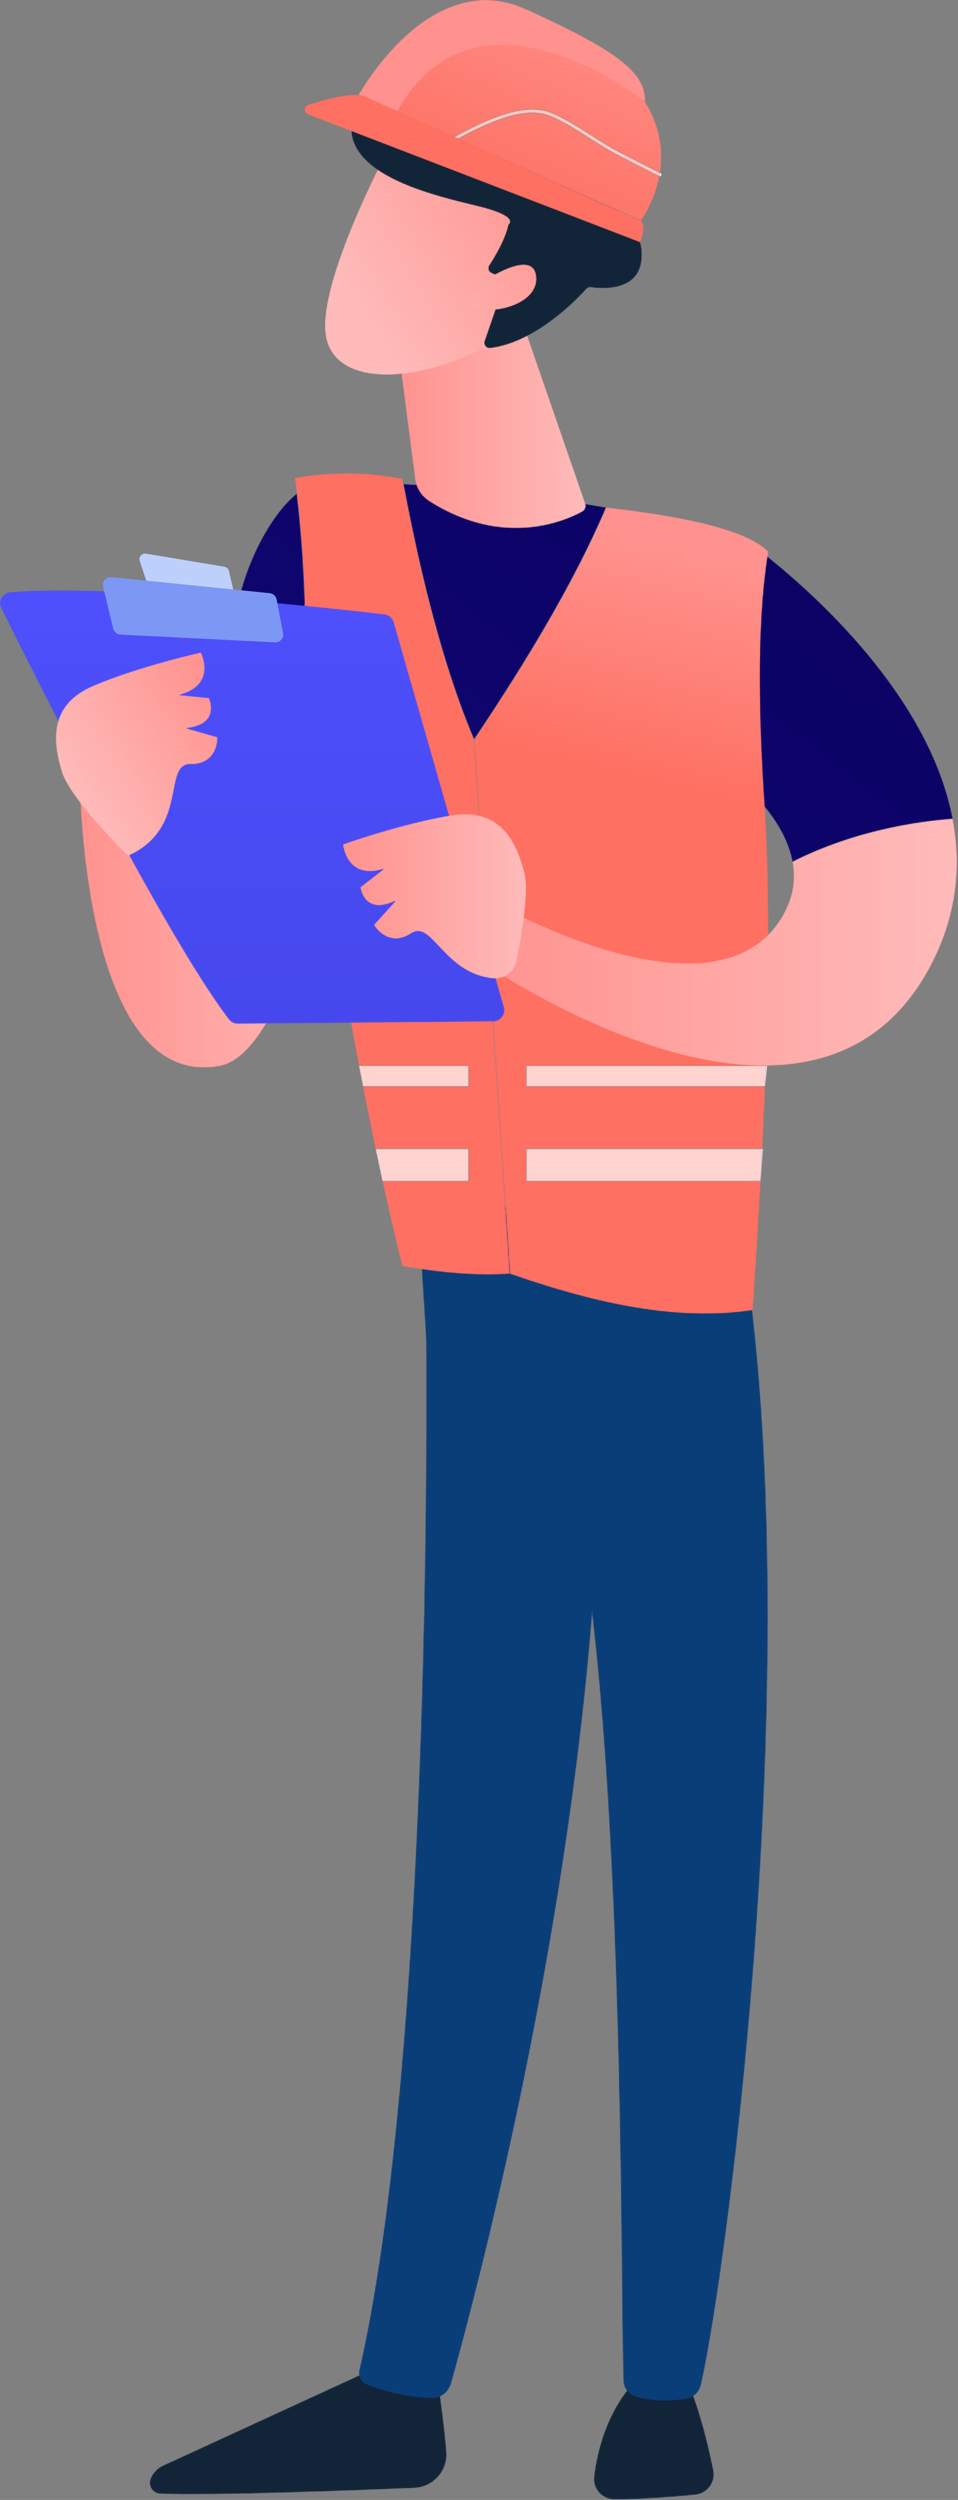 <?xml version="1.0" encoding="UTF-8"?> <svg xmlns="http://www.w3.org/2000/svg" width="896" height="2336" viewBox="0 0 896 2336" fill="none"><rect x="0" y="0" width="896" height="2336" fill="#808080" stroke="none"/><mask id="mask0_2610_3610" style="mask-type:luminance" maskUnits="userSpaceOnUse" x="74" y="521" width="260" height="477"><path d="M74.191 720.985C74.191 720.985 74.191 1020.56 205.525 996.131C285.778 981.211 333.285 658.505 333.285 658.505C333.285 658.505 250.258 473.571 240.991 534.105C173.591 974.145 123.391 637.345 74.191 720.985Z" fill="white"></path></mask><g mask="url(#mask0_2610_3610)"><path d="M74.191 720.985C74.191 720.985 74.191 1020.56 205.525 996.131C285.778 981.211 333.285 658.505 333.285 658.505C333.285 658.505 250.258 473.571 240.991 534.105C173.591 974.145 123.391 637.345 74.191 720.985Z" fill="url(#paint0_linear_2610_3610)"></path></g><mask id="mask1_2610_3610" style="mask-type:luminance" maskUnits="userSpaceOnUse" x="140" y="2198" width="278" height="133"><path d="M405.431 2198.88C405.431 2198.88 413.578 2245.04 417.578 2290.72C419.138 2308.59 405.364 2324.08 387.458 2324.83C326.618 2327.36 196.484 2332.29 149.778 2330.21C142.764 2329.89 138.178 2322.71 140.778 2316.17C142.951 2310.71 147.151 2306.28 152.497 2303.83L367.471 2205.03L405.431 2198.88Z" fill="white"></path></mask><g mask="url(#mask1_2610_3610)"><path d="M405.431 2198.88C405.431 2198.88 413.578 2245.04 417.578 2290.72C419.138 2308.59 405.364 2324.08 387.458 2324.83C326.618 2327.36 196.484 2332.29 149.778 2330.21C142.764 2329.89 138.178 2322.71 140.778 2316.17C142.951 2310.71 147.151 2306.28 152.497 2303.83L367.471 2205.03L405.431 2198.88Z" fill="url(#paint1_linear_2610_3610)"></path></g><mask id="mask2_2610_3610" style="mask-type:luminance" maskUnits="userSpaceOnUse" x="335" y="1134" width="232" height="1107"><path d="M396.151 1134.65C398.978 1149.69 411.338 1885.29 335.978 2214.93C334.738 2220.32 337.351 2225.85 342.258 2227.95C353.818 2232.88 376.484 2240.01 403.631 2240.96C412.044 2241.27 419.591 2235.56 421.964 2227.13C443.498 2150.65 546.725 1767.45 560.191 1401.39C575.231 992.359 560.191 1387.47 560.191 1387.47L551.364 1134.63L396.151 1134.65Z" fill="white"></path></mask><g mask="url(#mask2_2610_3610)"><path d="M396.151 1134.65C398.978 1149.69 411.338 1885.29 335.978 2214.93C334.738 2220.32 337.351 2225.85 342.258 2227.95C353.818 2232.88 376.484 2240.01 403.631 2240.96C412.044 2241.27 419.591 2235.56 421.964 2227.13C443.498 2150.65 546.725 1767.45 560.191 1401.39C575.231 992.359 560.191 1387.47 560.191 1387.47L551.364 1134.63L396.151 1134.65Z" fill="url(#paint2_linear_2610_3610)"></path></g><mask id="mask3_2610_3610" style="mask-type:luminance" maskUnits="userSpaceOnUse" x="555" y="2222" width="113" height="114"><path d="M641.671 2222.96C641.671 2222.96 654.658 2246.27 667.218 2308.17C669.485 2319.36 661.672 2330.05 650.312 2331.17C630.232 2333.15 599.298 2335.69 574.525 2335.52C563.111 2335.44 554.191 2325.49 555.565 2314.16C558.311 2291.56 566.858 2254.48 593.271 2225.59L641.671 2222.96Z" fill="white"></path></mask><g mask="url(#mask3_2610_3610)"><path d="M641.671 2222.96C641.671 2222.96 654.658 2246.27 667.218 2308.17C669.485 2319.36 661.672 2330.05 650.312 2331.17C630.232 2333.15 599.298 2335.69 574.525 2335.52C563.111 2335.44 554.191 2325.49 555.565 2314.16C558.311 2291.56 566.858 2254.48 593.271 2225.59L641.671 2222.96Z" fill="url(#paint3_linear_2610_3610)"></path></g><mask id="mask4_2610_3610" style="mask-type:luminance" maskUnits="userSpaceOnUse" x="389" y="1116" width="330" height="1128"><path d="M694.418 1157.22C756.058 1545.33 681.044 2116.46 655.751 2228.25C654.204 2235.09 648.911 2240.33 642.258 2241.48C630.964 2243.44 612.378 2245.02 594.058 2239.48C587.738 2237.56 583.311 2231.62 583.044 2224.76C579.658 2134.38 585.764 1579.58 528.338 1360.32C525.418 1349.21 518.924 1339.52 509.924 1332.84L398.458 1250.16L389.911 1116.52L694.418 1157.22Z" fill="white"></path></mask><g mask="url(#mask4_2610_3610)"><path d="M694.418 1157.22C756.058 1545.33 681.044 2116.46 655.751 2228.25C654.204 2235.09 648.911 2240.33 642.258 2241.48C630.964 2243.44 612.378 2245.02 594.058 2239.48C587.738 2237.56 583.311 2231.62 583.044 2224.76C579.658 2134.38 585.764 1579.58 528.338 1360.32C525.418 1349.21 518.924 1339.52 509.924 1332.84L398.458 1250.16L389.911 1116.52L694.418 1157.22Z" fill="url(#paint4_linear_2610_3610)"></path></g><mask id="mask5_2610_3610" style="mask-type:luminance" maskUnits="userSpaceOnUse" x="218" y="452" width="498" height="739"><path d="M477.044 1190.36C476.978 1190.35 476.924 1190.33 476.858 1190.32C476.871 1190.32 476.898 1190.32 476.924 1190.32L443.378 691.039C414.938 623.866 393.831 539.719 377.271 452.239C445.711 455.853 512.644 464.919 566.924 474.133C566.911 474.133 566.884 474.133 566.871 474.133C537.951 542.053 494.271 615.253 443.378 691.039L476.924 1190.32C476.964 1190.33 477.004 1190.35 477.044 1190.36ZM300.964 795.919C278.378 715.586 260.871 655.933 260.871 655.933C211.391 649.786 211.311 588.999 230.724 535.173C236.711 518.559 244.564 502.599 253.378 489.119C260.924 477.599 269.178 467.893 277.604 461.119C285.964 531.599 287.684 611.559 284.858 692.599C290.164 727.559 295.538 762.066 300.964 795.919ZM715.404 754.479C715.391 754.386 715.391 754.293 715.378 754.199C713.911 732.066 712.711 709.906 711.911 688.079C712.151 691.693 712.391 695.306 712.604 698.893C713.764 717.573 714.684 736.119 715.404 754.479Z" fill="white"></path></mask><g mask="url(#mask5_2610_3610)"><path d="M477.044 1190.36C476.978 1190.35 476.924 1190.33 476.858 1190.32C476.871 1190.32 476.898 1190.32 476.924 1190.32L443.378 691.039C414.938 623.866 393.831 539.719 377.271 452.239C445.711 455.853 512.644 464.919 566.924 474.133C566.911 474.133 566.884 474.133 566.871 474.133C537.951 542.053 494.271 615.253 443.378 691.039L476.924 1190.32C476.964 1190.33 477.004 1190.35 477.044 1190.36ZM300.964 795.919C278.378 715.586 260.871 655.933 260.871 655.933C211.391 649.786 211.311 588.999 230.724 535.173C236.711 518.559 244.564 502.599 253.378 489.119C260.924 477.599 269.178 467.893 277.604 461.119C285.964 531.599 287.684 611.559 284.858 692.599C290.164 727.559 295.538 762.066 300.964 795.919ZM715.404 754.479C715.391 754.386 715.391 754.293 715.378 754.199C713.911 732.066 712.711 709.906 711.911 688.079C712.151 691.693 712.391 695.306 712.604 698.893C713.764 717.573 714.684 736.119 715.404 754.479Z" fill="url(#paint5_linear_2610_3610)"></path></g><mask id="mask6_2610_3610" style="mask-type:luminance" maskUnits="userSpaceOnUse" x="619" y="499" width="273" height="307"><path d="M619.352 678.078L690.192 499.238C690.192 499.238 862.712 616.452 891.085 765.078C858.485 767.478 799.165 775.958 741.112 805.278C728.352 735.105 619.352 678.078 619.352 678.078Z" fill="white"></path></mask><g mask="url(#mask6_2610_3610)"><path d="M619.352 678.078L690.192 499.238C690.192 499.238 862.712 616.452 891.085 765.078C858.485 767.478 799.165 775.958 741.112 805.278C728.352 735.105 619.352 678.078 619.352 678.078Z" fill="url(#paint6_linear_2610_3610)"></path></g><mask id="mask7_2610_3610" style="mask-type:luminance" maskUnits="userSpaceOnUse" x="369" y="300" width="179" height="194"><path d="M488.778 300.784L547.551 470.744C548.525 473.557 547.365 476.677 544.751 478.117C528.738 486.97 471.018 512.584 401.471 468.477C394.218 463.89 389.285 456.397 388.191 447.89L369.151 300.784H488.778Z" fill="white"></path></mask><g mask="url(#mask7_2610_3610)"><path d="M488.778 300.784L547.551 470.744C548.525 473.557 547.365 476.677 544.751 478.117C528.738 486.97 471.018 512.584 401.471 468.477C394.218 463.89 389.285 456.397 388.191 447.89L369.151 300.784H488.778Z" fill="url(#paint7_linear_2610_3610)"></path></g><mask id="mask8_2610_3610" style="mask-type:luminance" maskUnits="userSpaceOnUse" x="303" y="143" width="209" height="208"><path d="M360.898 143.397C360.898 143.397 296.365 264.877 304.645 313.957C312.912 363.023 392.898 359.503 462.738 319.65L511.538 188.477L360.898 143.397Z" fill="white"></path></mask><g mask="url(#mask8_2610_3610)"><path d="M360.898 143.397C360.898 143.397 296.365 264.877 304.645 313.957C312.912 363.023 392.898 359.503 462.738 319.65L511.538 188.477L360.898 143.397Z" fill="url(#paint8_linear_2610_3610)"></path></g><mask id="mask9_2610_3610" style="mask-type:luminance" maskUnits="userSpaceOnUse" x="328" y="90" width="273" height="236"><path d="M457.858 325.357C455.284 325.357 453.231 323.357 452.911 320.944C452.818 320.197 452.884 319.424 453.151 318.651L471.445 265.477C472.285 263.011 471.111 260.304 468.724 259.251L459.645 255.224C456.805 253.971 455.764 250.504 457.458 247.904C462.631 239.998 472.324 223.891 475.418 209.784C475.418 209.784 480.978 206.211 470.751 200.757C466.204 198.331 458.538 195.531 445.884 192.504C425.004 187.504 398.911 181.104 376.591 171.424C354.964 162.051 336.884 149.598 330.538 132.371C325.738 119.358 330.218 103.358 339.498 90.597L424.151 128.251C424.124 128.264 424.084 128.291 424.058 128.304L423.031 128.851C422.244 129.278 421.951 130.251 422.351 131.051C422.524 131.371 422.791 131.611 423.111 131.757C423.325 131.851 423.564 131.904 423.791 131.904C424.058 131.904 424.311 131.851 424.564 131.718L425.578 131.157C426.338 130.757 427.111 130.344 427.911 129.918L578.378 196.838C577.885 197.411 577.391 197.944 576.898 198.451C576.418 198.931 576.071 199.491 575.831 200.064C574.764 202.664 576.071 205.824 579.031 206.731C588.831 209.731 601.498 218.051 600.231 241.011C598.898 265.091 578.178 269.304 563.818 269.304C559.244 269.304 555.311 268.878 552.871 268.518C552.618 268.491 552.378 268.464 552.124 268.464C550.724 268.464 549.378 269.037 548.418 270.091C541.084 278.211 511.991 308.624 477.604 320.757C471.351 322.971 464.938 324.571 458.445 325.318C458.245 325.344 458.058 325.357 457.858 325.357Z" fill="white"></path></mask><g mask="url(#mask9_2610_3610)"><path d="M457.858 325.357C455.284 325.357 453.231 323.357 452.911 320.944C452.818 320.197 452.884 319.424 453.151 318.651L471.445 265.477C472.285 263.011 471.111 260.304 468.724 259.251L459.645 255.224C456.805 253.971 455.764 250.504 457.458 247.904C462.631 239.998 472.324 223.891 475.418 209.784C475.418 209.784 480.978 206.211 470.751 200.757C466.204 198.331 458.538 195.531 445.884 192.504C425.004 187.504 398.911 181.104 376.591 171.424C354.964 162.051 336.884 149.598 330.538 132.371C325.738 119.358 330.218 103.358 339.498 90.597L424.151 128.251C424.124 128.264 424.084 128.291 424.058 128.304L423.031 128.851C422.244 129.278 421.951 130.251 422.351 131.051C422.524 131.371 422.791 131.611 423.111 131.757C423.325 131.851 423.564 131.904 423.791 131.904C424.058 131.904 424.311 131.851 424.564 131.718L425.578 131.157C426.338 130.757 427.111 130.344 427.911 129.918L578.378 196.838C577.885 197.411 577.391 197.944 576.898 198.451C576.418 198.931 576.071 199.491 575.831 200.064C574.764 202.664 576.071 205.824 579.031 206.731C588.831 209.731 601.498 218.051 600.231 241.011C598.898 265.091 578.178 269.304 563.818 269.304C559.244 269.304 555.311 268.878 552.871 268.518C552.618 268.491 552.378 268.464 552.124 268.464C550.724 268.464 549.378 269.037 548.418 270.091C541.084 278.211 511.991 308.624 477.604 320.757C471.351 322.971 464.938 324.571 458.445 325.318C458.245 325.344 458.058 325.357 457.858 325.357Z" fill="url(#paint9_linear_2610_3610)"></path></g><mask id="mask10_2610_3610" style="mask-type:luminance" maskUnits="userSpaceOnUse" x="438" y="247" width="64" height="43"><path d="M452.298 262.77C452.298 262.77 498.245 231.25 501.605 257.797C504.965 284.343 460.231 296.25 438.071 286.356L452.298 262.77Z" fill="white"></path></mask><g mask="url(#mask10_2610_3610)"><path d="M452.298 262.77C452.298 262.77 498.245 231.25 501.605 257.797C504.965 284.343 460.231 296.25 438.071 286.356L452.298 262.77Z" fill="url(#paint10_linear_2610_3610)"></path></g><mask id="mask11_2610_3610" style="mask-type:luminance" maskUnits="userSpaceOnUse" x="335" y="13" width="284" height="194"><path d="M599.431 206.197L585.485 199.997L578.378 196.837L427.912 129.917C446.858 119.811 474.711 105.411 498.018 105.411C503.831 105.411 509.365 106.304 514.391 108.384C526.978 113.571 539.205 121.411 551.031 128.971C559.378 134.304 568.018 139.837 576.671 144.371C588.458 150.557 601.431 157.197 616.338 164.624L616.365 164.637C616.498 164.704 616.645 164.744 616.791 164.771C613.805 180.477 607.658 192.877 603.538 199.877C601.138 203.957 599.431 206.197 599.431 206.197ZM617.351 161.504C602.645 154.171 589.831 147.624 578.191 141.504C569.645 137.024 561.071 131.544 552.791 126.237C540.818 118.597 528.365 110.704 515.645 105.384C510.205 103.131 504.258 102.171 498.058 102.171C472.951 102.171 443.391 117.971 424.151 128.251L339.498 90.597L335.312 88.744C335.312 88.744 352.458 59.131 384.978 37.131C404.205 24.131 428.805 13.771 458.418 13.771C481.498 13.771 507.632 20.064 536.645 36.291C537.552 36.797 538.458 37.317 539.365 37.851C607.791 77.357 621.071 121.597 618.165 154.797C617.965 157.091 617.698 159.317 617.351 161.504Z" fill="white"></path></mask><g mask="url(#mask11_2610_3610)"><path d="M599.431 206.197L585.485 199.997L578.378 196.837L427.912 129.917C446.858 119.811 474.711 105.411 498.018 105.411C503.831 105.411 509.365 106.304 514.391 108.384C526.978 113.571 539.205 121.411 551.031 128.971C559.378 134.304 568.018 139.837 576.671 144.371C588.458 150.557 601.431 157.197 616.338 164.624L616.365 164.637C616.498 164.704 616.645 164.744 616.791 164.771C613.805 180.477 607.658 192.877 603.538 199.877C601.138 203.957 599.431 206.197 599.431 206.197ZM617.351 161.504C602.645 154.171 589.831 147.624 578.191 141.504C569.645 137.024 561.071 131.544 552.791 126.237C540.818 118.597 528.365 110.704 515.645 105.384C510.205 103.131 504.258 102.171 498.058 102.171C472.951 102.171 443.391 117.971 424.151 128.251L339.498 90.597L335.312 88.744C335.312 88.744 352.458 59.131 384.978 37.131C404.205 24.131 428.805 13.771 458.418 13.771C481.498 13.771 507.632 20.064 536.645 36.291C537.552 36.797 538.458 37.317 539.365 37.851C607.791 77.357 621.071 121.597 618.165 154.797C617.965 157.091 617.698 159.317 617.351 161.504Z" fill="url(#paint11_linear_2610_3610)"></path></g><mask id="mask12_2610_3610" style="mask-type:luminance" maskUnits="userSpaceOnUse" x="335" y="0" width="269" height="105"><path d="M603.551 95.397C603.551 95.397 445.911 -30.443 371.431 104.797C340.978 91.397 335.312 88.743 335.312 88.743C335.312 88.743 401.458 -32.403 491.671 8.397C581.898 49.184 603.711 68.757 603.551 95.397Z" fill="white"></path></mask><g mask="url(#mask12_2610_3610)"><path d="M603.551 95.397C603.551 95.397 445.911 -30.443 371.431 104.797C340.978 91.397 335.312 88.743 335.312 88.743C335.312 88.743 401.458 -32.403 491.671 8.397C581.898 49.184 603.711 68.757 603.551 95.397Z" fill="url(#paint12_linear_2610_3610)"></path></g><path d="M617.058 164.784C616.964 164.784 616.871 164.784 616.791 164.771C616.991 163.691 617.178 162.611 617.351 161.504C617.498 161.571 617.644 161.638 617.778 161.718C618.591 162.118 618.911 163.091 618.511 163.891C618.218 164.464 617.644 164.784 617.058 164.784Z" fill="#EAF1FE"></path><mask id="mask13_2610_3610" style="mask-type:luminance" maskUnits="userSpaceOnUse" x="422" y="128" width="6" height="4"><path d="M423.791 131.904C423.565 131.904 423.325 131.851 423.111 131.757C422.791 131.611 422.524 131.371 422.351 131.051C421.951 130.251 422.244 129.278 423.031 128.851L424.058 128.304C424.085 128.291 424.124 128.264 424.151 128.251L427.911 129.918C427.111 130.344 426.338 130.757 425.578 131.157L424.564 131.718C424.311 131.851 424.058 131.904 423.791 131.904Z" fill="white"></path></mask><g mask="url(#mask13_2610_3610)"><path d="M423.791 131.904C423.565 131.904 423.325 131.851 423.111 131.757C422.791 131.611 422.524 131.371 422.351 131.051C421.951 130.251 422.244 129.278 423.031 128.851L424.058 128.304C424.085 128.291 424.124 128.264 424.151 128.251L427.911 129.918C427.111 130.344 426.338 130.757 425.578 131.157L424.564 131.718C424.311 131.851 424.058 131.904 423.791 131.904Z" fill="url(#paint13_linear_2610_3610)"></path></g><mask id="mask14_2610_3610" style="mask-type:luminance" maskUnits="userSpaceOnUse" x="424" y="102" width="194" height="63"><path d="M616.791 164.771C616.645 164.744 616.498 164.704 616.365 164.637L616.338 164.624C601.431 157.197 588.458 150.557 576.671 144.371C568.018 139.837 559.378 134.304 551.031 128.971C539.205 121.411 526.978 113.57 514.391 108.384C509.365 106.304 503.831 105.41 498.018 105.41C474.711 105.41 446.858 119.81 427.912 129.917L424.151 128.25C443.391 117.97 472.951 102.171 498.058 102.171C504.258 102.171 510.205 103.13 515.645 105.384C528.365 110.704 540.818 118.597 552.791 126.237C561.071 131.544 569.645 137.024 578.191 141.504C589.831 147.624 602.645 154.171 617.351 161.504C617.178 162.611 616.991 163.691 616.791 164.771Z" fill="white"></path></mask><g mask="url(#mask14_2610_3610)"><path d="M616.791 164.771C616.645 164.744 616.498 164.704 616.365 164.637L616.338 164.624C601.431 157.197 588.458 150.557 576.671 144.371C568.018 139.837 559.378 134.304 551.031 128.971C539.205 121.411 526.978 113.57 514.391 108.384C509.365 106.304 503.831 105.41 498.018 105.41C474.711 105.41 446.858 119.81 427.912 129.917L424.151 128.25C443.391 117.97 472.951 102.171 498.058 102.171C504.258 102.171 510.205 103.13 515.645 105.384C528.365 110.704 540.818 118.597 552.791 126.237C561.071 131.544 569.645 137.024 578.191 141.504C589.831 147.624 602.645 154.171 617.351 161.504C617.178 162.611 616.991 163.691 616.791 164.771Z" fill="url(#paint14_linear_2610_3610)"></path></g><mask id="mask15_2610_3610" style="mask-type:luminance" maskUnits="userSpaceOnUse" x="284" y="88" width="318" height="139"><path d="M599.005 226.65L288.138 107.077C286.178 106.33 284.911 104.424 284.965 102.33C285.018 100.224 286.391 98.397 288.391 97.757C304.431 92.584 330.965 85.357 341.591 90.104C375.671 105.357 599.431 206.197 599.431 206.197C599.431 206.197 605.005 208.81 599.005 226.65Z" fill="white"></path></mask><g mask="url(#mask15_2610_3610)"><path d="M599.005 226.65L288.138 107.077C286.178 106.33 284.911 104.424 284.965 102.33C285.018 100.224 286.391 98.397 288.391 97.757C304.431 92.584 330.965 85.357 341.591 90.104C375.671 105.357 599.431 206.197 599.431 206.197C599.431 206.197 605.005 208.81 599.005 226.65Z" fill="url(#paint15_linear_2610_3610)"></path></g><mask id="mask16_2610_3610" style="mask-type:luminance" maskUnits="userSpaceOnUse" x="443" y="474" width="276" height="754"><path d="M659.218 1227.57C625.138 1227.57 589.871 1222.31 553.818 1213.49C528.578 1207.32 502.938 1199.41 477.045 1190.36C477.005 1190.35 476.965 1190.33 476.925 1190.32L443.378 691.039C494.271 615.252 537.951 542.052 566.871 474.132C566.884 474.132 566.911 474.132 566.925 474.132C597.658 477.572 622.991 481.506 643.684 485.799C685.324 494.452 708.231 504.639 718.684 515.492C717.871 520.505 717.125 525.639 716.445 530.892C711.765 567.225 710.351 608.919 710.991 652.825C711.165 664.439 711.485 676.212 711.911 688.079C712.711 709.905 713.911 732.066 715.378 754.199C715.391 754.292 715.391 754.385 715.404 754.479C716.724 775.812 717.631 798.279 718.138 821.745C718.471 836.825 718.644 852.345 718.684 868.225C718.751 907.412 717.951 948.906 716.471 992.186C716.418 993.412 716.378 994.639 716.338 995.879H492.271V1015.19H715.618C715.311 1023.11 714.978 1031.07 714.631 1039.08C714.138 1050.45 713.591 1061.91 713.018 1073.47H492.271V1103.75H711.458V1103.73C710.378 1123.63 709.204 1143.8 707.951 1164.16C706.991 1179.81 705.978 1195.59 704.925 1211.48C704.645 1215.75 704.364 1220 704.071 1224.28C689.378 1226.53 674.418 1227.59 659.218 1227.57Z" fill="white"></path></mask><g mask="url(#mask16_2610_3610)"><path d="M659.218 1227.57C625.138 1227.57 589.871 1222.31 553.818 1213.49C528.578 1207.32 502.938 1199.41 477.045 1190.36C477.005 1190.35 476.965 1190.33 476.925 1190.32L443.378 691.039C494.271 615.252 537.951 542.052 566.871 474.132C566.884 474.132 566.911 474.132 566.925 474.132C597.658 477.572 622.991 481.506 643.684 485.799C685.324 494.452 708.231 504.639 718.684 515.492C717.871 520.505 717.125 525.639 716.445 530.892C711.765 567.225 710.351 608.919 710.991 652.825C711.165 664.439 711.485 676.212 711.911 688.079C712.711 709.905 713.911 732.066 715.378 754.199C715.391 754.292 715.391 754.385 715.404 754.479C716.724 775.812 717.631 798.279 718.138 821.745C718.471 836.825 718.644 852.345 718.684 868.225C718.751 907.412 717.951 948.906 716.471 992.186C716.418 993.412 716.378 994.639 716.338 995.879H492.271V1015.19H715.618C715.311 1023.11 714.978 1031.07 714.631 1039.08C714.138 1050.45 713.591 1061.91 713.018 1073.47H492.271V1103.75H711.458V1103.73C710.378 1123.63 709.204 1143.8 707.951 1164.16C706.991 1179.81 705.978 1195.59 704.925 1211.48C704.645 1215.75 704.364 1220 704.071 1224.28C689.378 1226.53 674.418 1227.59 659.218 1227.57Z" fill="url(#paint16_linear_2610_3610)"></path></g><mask id="mask17_2610_3610" style="mask-type:luminance" maskUnits="userSpaceOnUse" x="275" y="442" width="202" height="749"><path d="M456.458 1190.97C429.431 1190.97 402.778 1187.68 376.244 1183.19C375.031 1178.35 373.818 1173.47 372.604 1168.52C367.524 1147.75 362.538 1126.12 357.631 1103.75H438.244V1073.47H351.151L357.618 1103.71C337.511 1011.91 318.844 907.359 300.964 795.919C295.538 762.066 290.164 727.559 284.858 692.599C287.684 611.559 285.964 531.599 277.604 461.119C277.018 456.199 276.404 451.333 275.751 446.506C292.311 443.613 308.484 442.213 324.324 442.213C342.044 442.213 359.364 443.959 376.338 447.306C376.644 448.946 376.951 450.599 377.271 452.239C393.831 539.719 414.938 623.866 443.378 691.039L476.924 1190.32C476.898 1190.32 476.871 1190.32 476.858 1190.32C470.031 1190.77 463.231 1190.97 456.458 1190.97ZM335.671 995.879L339.391 1015.19H438.244V995.879H335.671Z" fill="white"></path></mask><g mask="url(#mask17_2610_3610)"><path d="M456.458 1190.97C429.431 1190.97 402.778 1187.68 376.244 1183.19C375.031 1178.35 373.818 1173.47 372.604 1168.52C367.524 1147.75 362.538 1126.12 357.631 1103.75H438.244V1073.47H351.151L357.618 1103.71C337.511 1011.91 318.844 907.359 300.964 795.919C295.538 762.066 290.164 727.559 284.858 692.599C287.684 611.559 285.964 531.599 277.604 461.119C277.018 456.199 276.404 451.333 275.751 446.506C292.311 443.613 308.484 442.213 324.324 442.213C342.044 442.213 359.364 443.959 376.338 447.306C376.644 448.946 376.951 450.599 377.271 452.239C393.831 539.719 414.938 623.866 443.378 691.039L476.924 1190.32C476.898 1190.32 476.871 1190.32 476.858 1190.32C470.031 1190.77 463.231 1190.97 456.458 1190.97ZM335.671 995.879L339.391 1015.19H438.244V995.879H335.671Z" fill="url(#paint17_linear_2610_3610)"></path></g><path d="M715.617 1015.18C715.871 1008.72 716.111 1002.26 716.337 995.878H717.43L715.617 1015.18Z" fill="#EFF4FE"></path><mask id="mask18_2610_3610" style="mask-type:luminance" maskUnits="userSpaceOnUse" x="492" y="995" width="225" height="21"><path d="M715.618 1015.18H492.271V995.878H716.338C716.111 1002.26 715.871 1008.72 715.618 1015.18Z" fill="white"></path></mask><g mask="url(#mask18_2610_3610)"><path d="M715.618 1015.18H492.271V995.878H716.338C716.111 1002.26 715.871 1008.72 715.618 1015.18Z" fill="url(#paint18_linear_2610_3610)"></path></g><path d="M711.458 1103.73C712.005 1093.57 712.525 1083.48 713.018 1073.47H713.605L711.458 1103.73Z" fill="#DEE8FD"></path><mask id="mask19_2610_3610" style="mask-type:luminance" maskUnits="userSpaceOnUse" x="492" y="1073" width="222" height="31"><path d="M711.458 1103.75H492.271V1073.47H713.018C712.525 1083.48 712.005 1093.57 711.458 1103.73V1103.75Z" fill="white"></path></mask><g mask="url(#mask19_2610_3610)"><path d="M711.458 1103.75H492.271V1073.47H713.018C712.525 1083.48 712.005 1093.57 711.458 1103.73V1103.75Z" fill="url(#paint19_linear_2610_3610)"></path></g><mask id="mask20_2610_3610" style="mask-type:luminance" maskUnits="userSpaceOnUse" x="335" y="995" width="104" height="21"><path d="M438.244 1015.18H339.391L335.671 995.878H438.244V1015.18Z" fill="white"></path></mask><g mask="url(#mask20_2610_3610)"><path d="M438.244 1015.18H339.391L335.671 995.878H438.244V1015.18Z" fill="url(#paint20_linear_2610_3610)"></path></g><path d="M357.63 1103.75L357.617 1103.71C357.631 1103.72 357.63 1103.73 357.63 1103.75Z" fill="#DEE8FD"></path><mask id="mask21_2610_3610" style="mask-type:luminance" maskUnits="userSpaceOnUse" x="351" y="1073" width="88" height="31"><path d="M438.245 1103.75H357.631C357.631 1103.73 357.631 1103.72 357.618 1103.71L351.151 1073.47H438.245V1103.75Z" fill="white"></path></mask><g mask="url(#mask21_2610_3610)"><path d="M438.245 1103.75H357.631C357.631 1103.73 357.631 1103.72 357.618 1103.71L351.151 1073.47H438.245V1103.75Z" fill="url(#paint21_linear_2610_3610)"></path></g><mask id="mask22_2610_3610" style="mask-type:luminance" maskUnits="userSpaceOnUse" x="442" y="765" width="454" height="231"><path d="M468.578 846.371C468.578 846.371 662.284 955.838 727.631 862.371C741.204 842.958 744.458 823.664 741.111 805.277C799.165 775.957 858.484 767.477 891.084 765.077C899.644 809.891 895.125 857.544 868.791 905.704C754.311 1115.13 442.951 894.131 442.951 894.131L468.578 846.371Z" fill="white"></path></mask><g mask="url(#mask22_2610_3610)"><path d="M468.578 846.371C468.578 846.371 662.284 955.838 727.631 862.371C741.204 842.958 744.458 823.664 741.111 805.277C799.165 775.957 858.484 767.477 891.084 765.077C899.644 809.891 895.125 857.544 868.791 905.704C754.311 1115.13 442.951 894.131 442.951 894.131L468.578 846.371Z" fill="url(#paint22_linear_2610_3610)"></path></g><mask id="mask23_2610_3610" style="mask-type:luminance" maskUnits="userSpaceOnUse" x="0" y="551" width="472" height="406"><path d="M471.391 941.091L368.418 581.451C367.244 577.371 363.765 574.384 359.538 573.891C340.885 571.718 286.818 565.611 224.391 560.331C149.205 553.971 61.884 548.811 9.698 553.198C2.284 553.824 -2.196 561.664 1.098 568.344C30.778 628.371 152.831 872.558 213.951 952.558C215.978 955.211 219.111 956.758 222.445 956.731L461.378 954.504C468.325 954.438 473.311 947.771 471.391 941.091Z" fill="white"></path></mask><g mask="url(#mask23_2610_3610)"><path d="M471.391 941.091L368.418 581.451C367.244 577.371 363.765 574.384 359.538 573.891C340.885 571.718 286.818 565.611 224.391 560.331C149.205 553.971 61.884 548.811 9.698 553.198C2.284 553.824 -2.196 561.664 1.098 568.344C30.778 628.371 152.831 872.558 213.951 952.558C215.978 955.211 219.111 956.758 222.445 956.731L461.378 954.504C468.325 954.438 473.311 947.771 471.391 941.091Z" fill="url(#paint23_linear_2610_3610)"></path></g><path d="M209.858 529.557L136.538 517.331C132.631 516.691 129.431 520.411 130.671 524.171L137.938 546.171C138.565 548.077 140.231 549.464 142.231 549.731L212.791 559.157C216.431 559.651 219.445 556.331 218.605 552.744L214.111 533.544C213.631 531.477 211.951 529.904 209.858 529.557Z" fill="#BDD0FB"></path><path d="M264.75 591.623L258.711 560.157C258.111 557.01 255.497 554.623 252.311 554.29L104.217 539.263C99.244 538.757 95.244 543.33 96.417 548.197L105.83 587.41C106.59 590.543 109.311 592.81 112.537 592.97L257.244 600.25C261.951 600.49 265.644 596.25 264.75 591.623Z" fill="#7D97F4"></path><mask id="mask24_2610_3610" style="mask-type:luminance" maskUnits="userSpaceOnUse" x="320" y="760" width="173" height="155"><path d="M461.391 914.344C471.711 915.344 481.031 908.104 483.137 897.958C487.951 874.798 495.417 832.518 490.311 814.038C483.084 787.904 469.084 754.304 422.417 761.771C375.751 769.238 320.697 788.891 320.697 788.891C320.697 788.891 323.484 822.931 358.951 811.944L336.951 828.971C336.951 828.971 340.097 856.224 370.057 841.664L349.604 864.224C349.604 864.224 362.471 886.611 384.511 872.251C404.204 859.424 414.737 909.838 461.391 914.344Z" fill="white"></path></mask><g mask="url(#mask24_2610_3610)"><path d="M461.391 914.344C471.711 915.344 481.031 908.104 483.137 897.958C487.951 874.798 495.417 832.518 490.311 814.038C483.084 787.904 469.084 754.304 422.417 761.771C375.751 769.238 320.697 788.891 320.697 788.891C320.697 788.891 323.484 822.931 358.951 811.944L336.951 828.971C336.951 828.971 340.097 856.224 370.057 841.664L349.604 864.224C349.604 864.224 362.471 886.611 384.511 872.251C404.204 859.424 414.737 909.838 461.391 914.344Z" fill="url(#paint24_linear_2610_3610)"></path></g><mask id="mask25_2610_3610" style="mask-type:luminance" maskUnits="userSpaceOnUse" x="52" y="609" width="152" height="191"><path d="M119.711 799.852C119.711 799.852 65.404 746.958 57.644 720.985C49.884 695.012 43.898 659.105 87.404 640.638C130.897 622.172 187.991 609.585 187.991 609.585C187.991 609.585 203.711 639.905 167.831 649.438L195.497 652.172C195.497 652.172 207.311 676.932 174.204 680.518L203.524 688.772C203.524 688.772 204.511 714.572 178.204 714.105C151.911 713.652 177.378 774.172 119.711 799.852Z" fill="white"></path></mask><g mask="url(#mask25_2610_3610)"><path d="M119.711 799.852C119.711 799.852 65.404 746.958 57.644 720.985C49.884 695.012 43.898 659.105 87.404 640.638C130.897 622.172 187.991 609.585 187.991 609.585C187.991 609.585 203.711 639.905 167.831 649.438L195.497 652.172C195.497 652.172 207.311 676.932 174.204 680.518L203.524 688.772C203.524 688.772 204.511 714.572 178.204 714.105C151.911 713.652 177.378 774.172 119.711 799.852Z" fill="url(#paint25_linear_2610_3610)"></path></g><defs><linearGradient id="paint0_linear_2610_3610" x1="333.285" y1="759.745" x2="74.198" y2="759.745" gradientUnits="userSpaceOnUse"><stop stop-color="#FEBBBA"></stop><stop offset="1" stop-color="#FF928E"></stop></linearGradient><linearGradient id="paint1_linear_2610_3610" x1="156.591" y1="2135.09" x2="943.799" y2="2991.35" gradientUnits="userSpaceOnUse"><stop offset="1" stop-color="#122438"></stop></linearGradient><linearGradient id="paint2_linear_2610_3610" x1="566.871" y1="1687.8" x2="335.67" y2="1687.8" gradientUnits="userSpaceOnUse"><stop stop-color="#0A3E78"></stop></linearGradient><linearGradient id="paint3_linear_2610_3610" x1="322.151" y1="1972.75" x2="1109.36" y2="2829.01" gradientUnits="userSpaceOnUse"><stop stop-color="#122438"></stop></linearGradient><linearGradient id="paint4_linear_2610_3610" x1="718.138" y1="1679.9" x2="389.904" y2="1679.9" gradientUnits="userSpaceOnUse"><stop stop-color="#0A3E78"></stop></linearGradient><linearGradient id="paint5_linear_2610_3610" x1="865.778" y1="349.92" x2="-159.793" y2="1640.15" gradientUnits="userSpaceOnUse"><stop stop-color="#09005D"></stop><stop offset="1" stop-color="#1A0F91"></stop></linearGradient><linearGradient id="paint6_linear_2610_3610" x1="957.218" y1="422.599" x2="-68.35" y2="1712.83" gradientUnits="userSpaceOnUse"><stop stop-color="#09005D"></stop><stop offset="1" stop-color="#1A0F91"></stop></linearGradient><linearGradient id="paint7_linear_2610_3610" x1="547.885" y1="397.184" x2="369.149" y2="397.184" gradientUnits="userSpaceOnUse"><stop stop-color="#FEBBBA"></stop><stop offset="1" stop-color="#FF928E"></stop></linearGradient><linearGradient id="paint8_linear_2610_3610" x1="326.645" y1="283.477" x2="523.165" y2="163.614" gradientUnits="userSpaceOnUse"><stop stop-color="#FEBBBA"></stop><stop offset="1" stop-color="#FF928E"></stop></linearGradient><linearGradient id="paint9_linear_2610_3610" x1="631.724" y1="42.998" x2="377.844" y2="243.52" gradientUnits="userSpaceOnUse"><stop stop-color="#122438"></stop></linearGradient><linearGradient id="paint10_linear_2610_3610" x1="378.258" y1="328.17" x2="555.071" y2="220.326" gradientUnits="userSpaceOnUse"><stop stop-color="#FEBBBA"></stop><stop offset="1" stop-color="#FF928E"></stop></linearGradient><linearGradient id="paint11_linear_2610_3610" x1="548.085" y1="-38.696" x2="450.795" y2="189.052" gradientUnits="userSpaceOnUse"><stop stop-color="#FF928E"></stop><stop offset="1" stop-color="#FE7062"></stop></linearGradient><linearGradient id="paint12_linear_2610_3610" x1="461.018" y1="226.597" x2="443.329" y2="509.624" gradientUnits="userSpaceOnUse"><stop stop-color="#FF928E"></stop><stop offset="1" stop-color="#FE7062"></stop></linearGradient><linearGradient id="paint13_linear_2610_3610" x1="631.731" y1="42.996" x2="377.846" y2="243.526" gradientUnits="userSpaceOnUse"><stop stop-color="#9D99BE"></stop><stop offset="1" stop-color="#A39FD3"></stop></linearGradient><linearGradient id="paint14_linear_2610_3610" x1="548.085" y1="-38.696" x2="450.795" y2="189.052" gradientUnits="userSpaceOnUse"><stop stop-color="#FFD3D2"></stop><stop offset="1" stop-color="#FFC6C0"></stop></linearGradient><linearGradient id="paint15_linear_2610_3610" x1="443.378" y1="-320.336" x2="443.378" y2="-161.134" gradientUnits="userSpaceOnUse"><stop stop-color="#FF928E"></stop><stop offset="1" stop-color="#FE7062"></stop></linearGradient><linearGradient id="paint16_linear_2610_3610" x1="679.324" y1="526.079" x2="628.468" y2="733.927" gradientUnits="userSpaceOnUse"><stop stop-color="#FF928E"></stop><stop offset="1" stop-color="#FE7062"></stop></linearGradient><linearGradient id="paint17_linear_2610_3610" x1="3056.98" y1="-2398.35" x2="2824.82" y2="-2119.76" gradientUnits="userSpaceOnUse"><stop stop-color="#FF928E"></stop><stop offset="1" stop-color="#FE7062"></stop></linearGradient><linearGradient id="paint18_linear_2610_3610" x1="679.325" y1="526.075" x2="628.468" y2="733.924" gradientUnits="userSpaceOnUse"><stop stop-color="#FFDEDD"></stop><stop offset="1" stop-color="#FFD4D0"></stop></linearGradient><linearGradient id="paint19_linear_2610_3610" x1="679.325" y1="526.079" x2="628.469" y2="733.927" gradientUnits="userSpaceOnUse"><stop stop-color="#FFDEDD"></stop><stop offset="1" stop-color="#FFD4D0"></stop></linearGradient><linearGradient id="paint20_linear_2610_3610" x1="3056.98" y1="-2398.37" x2="2824.82" y2="-2119.78" gradientUnits="userSpaceOnUse"><stop stop-color="#FFDEDD"></stop><stop offset="1" stop-color="#FFD4D0"></stop></linearGradient><linearGradient id="paint21_linear_2610_3610" x1="3056.98" y1="-2398.34" x2="2824.82" y2="-2119.75" gradientUnits="userSpaceOnUse"><stop stop-color="#FFDEDD"></stop><stop offset="1" stop-color="#FFD4D0"></stop></linearGradient><linearGradient id="paint22_linear_2610_3610" x1="895.018" y1="880.477" x2="442.945" y2="880.477" gradientUnits="userSpaceOnUse"><stop stop-color="#FEBBBA"></stop><stop offset="1" stop-color="#FF928E"></stop></linearGradient><linearGradient id="paint23_linear_2610_3610" x1="235.911" y1="465.864" x2="235.911" y2="1248.86" gradientUnits="userSpaceOnUse"><stop stop-color="#4F52FF"></stop><stop offset="1" stop-color="#4042E2"></stop></linearGradient><linearGradient id="paint24_linear_2610_3610" x1="492.017" y1="837.571" x2="320.692" y2="837.571" gradientUnits="userSpaceOnUse"><stop stop-color="#FEBBBA"></stop><stop offset="1" stop-color="#FF928E"></stop></linearGradient><linearGradient id="paint25_linear_2610_3610" x1="68.751" y1="741.932" x2="213.903" y2="650.921" gradientUnits="userSpaceOnUse"><stop stop-color="#FEBBBA"></stop><stop offset="1" stop-color="#FF928E"></stop></linearGradient></defs></svg> 